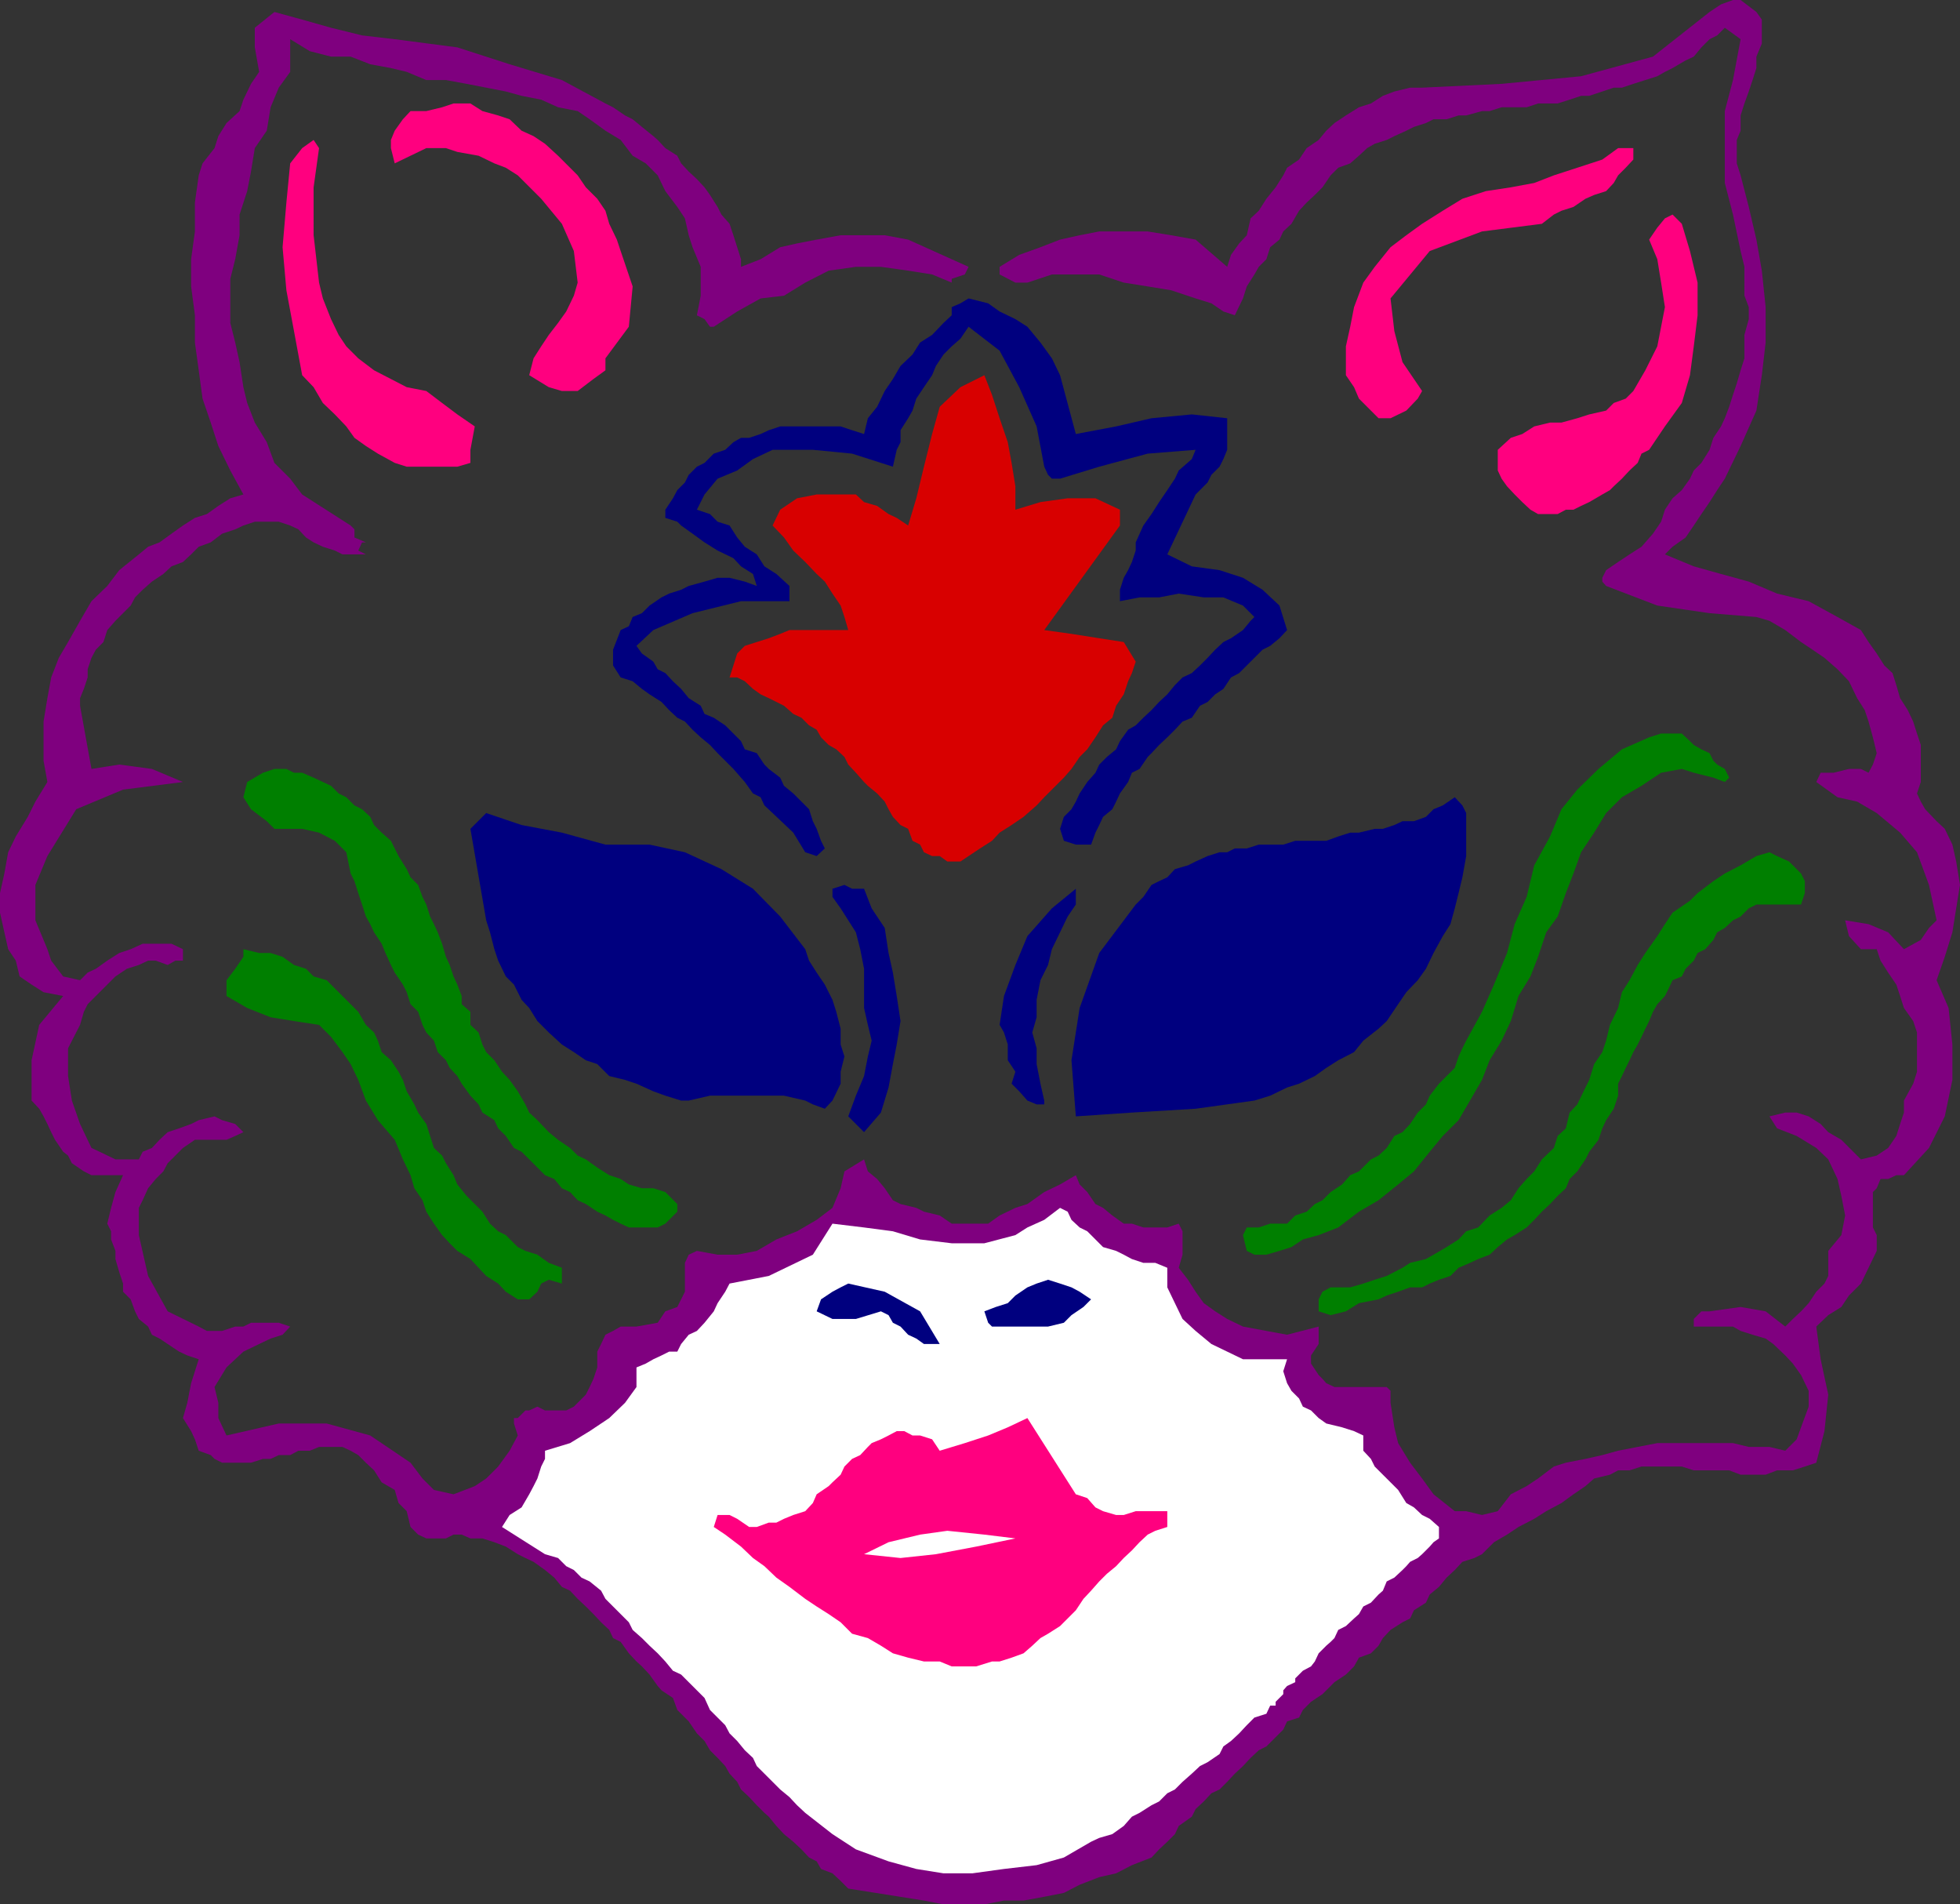 <svg xmlns="http://www.w3.org/2000/svg" width="360" height="349.699"><rect width="100%" height="100%" fill="#333333" stroke="none"/><path fill="#7f007f" d="M72.5 7.2 84 8.7l9.602 3.1 9.601 2.9 8 4.3 1.399.7 2.199 1.5 1.402.698 1.7 1.403L120 25l.8.7 1.403 1.5 2.2 1.398.699 1.402 1.398 1.5 1.5 1.398 1.402 1.5 1 1.403L131.801 38l.699 1.398 1.5 1.7.703 2.101 1.399 4.399V49l3.601-1.402 3.598-2.2 3.101-.699L150 44l4.402-.8h8.098l4.3.8 11.102 5-.699 1.398-2.402.801v.7l-3.598-1.5-4.402-.7-5-.699h-4.598l-5 .7-4.3 2.198L144 54.301l-4.297.5-4.3 2.398L131.101 60h-.7l-1-1.402-1.402-.7.703-3.597V49l-1.5-3.602-.703-2.199-.7-3.101L124.403 38l-2.199-2.902-1.402-2.899L118.6 30l-2.398-1.402L114 25.699 111.203 24l-2.902-2.102-2.2-1.5-3.601-.699-3.098-1.398-3.601-.703-2.899-.797-3.601-.703-3.598-.7-3.8-.699H78.3l-3.598-1.5L71.8 12.5l-3.8-.7-3.598-1.402h-3.601l-3.899-1L53.301 7.2v6l-2.098 2.899-1.5 3.601L49 24l-2.2 3.2-.698 4.3-.7 3.598-1.402 4.3V43.2l-.797 4.399-.902 3.601v8.102l.902 3.597L44 66.5l.703 4.598.7 2.902 1.398 3.598L49 81.199 50.402 85l2.899 2.898 2.199 2.903 8.902 5.699.7.7v1.5l2.101.898H66.5l-.7 1.5 1.403.703h-4.3l-1.403-.703-2.2-.7-1.698-.8-1.399-.899-1.402-1.5-1.5-.699-2.098-.7h-4.402l-2.098.7-1.5.7-2.402.8-2.098 1.598-2.203.8-1.398 1.403-1.5 1.398L31.5 104l-1.5 1.398-2.098 1.403-1.699 1.5-1.402 1.398-.801 1.5-1.398 1.399L21.203 114l-1.5 1.7-.703 2.198-1.398 1.403-.801 1.5-.7 2.097v1.5l-.699 2.102-.699 1.7v1.398l2.098 11.601 5.101-.8 6 .8 5.7 2.399-11 1.402L14 148.598l-5.297 8.601L6.5 162.5v6.5l2.203 5.3.7 2.098 2.199 2.903 3.101.699 1.399-1.402 1.5-.7 2.101-1.5 2.2-1.398 2.097-.7 2.203-1H31.5l2.102 1v2.098h-1.399l-1.402.801-2.2-.8h-1.398l-1.703.8-2.2.7-2.097 1.402-1.5 1.5-2.101 2.097-1.5 1.5-.7 1.403-.699 2.398L12.5 192.5v5.098l.703 4.5 1.5 4.3 2.098 4.403 1.5.699 2.902 1.398H25.5l.703-1.398 1.7-.7 1.398-1.5 1.5-1.402 2.101-.699 2.2-.8 1.398-.7 2.902-.699 1.399.7 2.402.698 1.5 1.5-1.5.7-1.601.703H35.8l-2.2 1.5-1.398 1.398-1.402 1.399-.801 1.5-1.398 1.402-1.399 1.7-1 2.198-.703 1.403v5l1.703 7.5 3.598 6.5 5.699 2.797 1.5.8h2.8l2.403-.8h1.5l1.399-.7h5.101l2.098.7-1.399 1.5-2.199.703-2.101 1-2.899 1.398-3.101 2.899-2.2 3.601.7 2.899v2.8l1.5 3.2 9.601-2.2H60l8 2.2 7.402 5 2.2 2.902 2.101 2.098 3.598.8 3.902-1.5 2.098-1.398 2.199-2.2 2.102-2.902 1.5-2.8-.7-2.2v-1h.7L96.5 259h.703l1.5-.7 1.399.7H104l1.402-.7.7-.702 1.5-1.5.699-1.399.699-1.5.703-2.101v-2.899l.7-1.398.8-1.703 1.399-.7 1.398-.8h2.902l3.899-.7 1.402-2.097 2.2-.801.699-1.402.699-1.399v-5.3l.699-1.5 1.5-.7 3.8.7h3.602l3.598-.7 3.602-2.101 3.8-1.5L150 224l2.902-2.2 1.5-3.6.7-3.102 3.601-2.2.7 2.2 1.699 1.402 1.398 1.7 1.5 2.198 1.402.7 2.899.703 1.402.699 2.899.7 2.199 1.5h6.699l2.102-1.5 2.898-1.4 2.203-.702 3.098-2.2 2.902-1.398 2.899-1.7.699 1.7 1.402 1.398 1.5 2.2 1.399.703 1.699 1.398 2.101 1.5h1.5l2.098.7h4.402l2.098-.7.703 1.399v4.3l-.703 2.403 1.703 2.199 1.399 2.2 1.5 2.1 2.101 1.5 2.2 1.4 2.898 1.398 4.3.8 3.801.7 5.801-1.5v3.203l-1.402 2.097v1.5l1.402 2.102.7.7.699.8 1.5.7h9.601l.7.698v2.2l.699 4.5.699 2.902 2.199 3.598 2.203 2.902 2.098 2.898 3.902 3.102h2.098l2.902.7 2.899-.7 2.398-3.102 2.902-1.5 2.098-1.398 2.902-2.2 2.2-.702 3.601-.7 3.098-.699 2.902-.8 3.598-.7 3.601-.699h13.899l2.902.7H325l2.902.698 2.098-2.097.8-2.203 1.403-3.797v-2.903l-1.402-2.898-1.5-2.102-1.399-1.5-2.199-2.097-1.402-1-2.399-.703-2.199-.7-1.402-.8h-7.2v-1.399l1.399-1.398h1.5l5.703-.801 4.598.8 3.601 2.798 1.399-1.399 1.5-1.398 1.402-1.5 1.399-2.102 1.5-1.5.699-1.398v-4.602l2.402-2.898.7-3.602-.7-3.601-.703-3.098-1.7-3.602-2.198-2.097-3.602-2.203-3.598-1.399L325 205l2.902-.7H330l2.203.7 2.2 1.398 1.398 1.5 2.402 1.403 3.598 3.597 2.902-.699 2.098-1.398 1.5-2.203.699-2.2.703-2.097v-2.203l1.7-3.098.699-2.2v-7.202l-.7-2.098-1.699-2.402-.703-2.2-.7-2.097-1.5-2.203-1.398-2.2-.699-2.097h-2.902l-2.2-2.403-.699-2.898v-.7.7l4.301.7 3.598 1.5 2.902 3.1 3.098-1.702 1.5-2.2 1.402-1.398-1.402-6.5-2.2-6-3.101-3.602-4.297-3.597-3.601-2.102-3.602-.8-3.898-2.801.8-1.7h2.399l2.8-.699h2.2l1.402.7.797-1.5.703-2.098-.703-2.903-.797-2.898-.703-2.102-1.398-2.199-1.5-3.101-2.102-2.2-2.398-2.097-2.2-1.5-2.101-1.403-2.899-2.199L325 114l-2.398-.7-8.602-.702-9.598-1.399-9.402-3.601-.7-.797v-.703l.7-1.399 2.203-1.5 2.098-1.398 2.199-1.403L303.602 98l1.5-2.2.699-2.202 1.402-2.098 1.7-1.5 1.5-2.102.699-1.5L312.5 85l1.5-2.402.703-2.2 1.399-2.097.699-1.5.8-2.102.7-2.199.699-2.102.703-2.398.7-2.2v-4.3l.8-2.902v-2.2l-.8-2.097V49l-.7-2.902-1.402-6.7-1.5-5.8v-13.2l1.5-5.699 1.402-7.5-2.902-2.101-1.399 1.402-1.402.7-1.5 1.5-1.398 1.698-1.5.7-2.399 1.402-1.402.7-1.399.8-2.199.7-2.203.698-2.098.7h-1.5l-2.101.703-2.399.797h-1.5l-2.101.703-2.2.699H282.5l-2.098.7h-4.601l-2.2.698h-1.398l-2.902.801h-1.399l-2.199.7h-2.402l-1.399.699-2.199.703-1.402.699-2.2 1-1.398.7-2.203.698-1.398.801-1.5 1.399L248 30l-2.2.8-1.398 1.4-1.5 2.198-1.402 1.403-1.5 1.398-1.398 1.5-1.399 2.399-1.5 1.402L235 44l-1.7 1.398-.698 2.2L231.203 49l-.8 1.398-1.403 2.2-.7 2.203-1.5 3.097-2.097-.699-2.203-1.5-2.898-.898-4.5-1.5-4.301-.703-4.399-.7-4.5-1.5h-8.699l-4.5 1.5H186.5l-2.898-1.5V49l3.601-2.2 3.899-1.402L194.703 44l3.598-.8 3.601-.7h8.899l4.3.7 4.5.8 5.801 5 .7-2.2 1.5-2.1L229 43.2l.703-3.102 1.5-1.399 1.399-2.199 1.699-2.102 1.402-2.199.7-1.398 2.199-1.5L240 27.199l2.203-1.5L243.602 24l1.5-1.402 2.101-1.399 2.399-1.5L251.8 19l2.2-1.402 2.102-.797 2.898-.703h2.203l14.598-.7L290.402 14l13.2-3.602L314 2.2l2.102-1.398L318.3 0h1.402l2.899 2.2 1 1.398V8l-1 2.398V12.5l-.7 2.2-.699 2.1-.8 2.2-.7 2.2V24L319 25.7V30l.703 2.2 1.5 5.8 1.399 6 1 5.7.699 6.698v6.5l-.7 6-1 6.5-2.898 6.5-2.902 6L315.402 90 314 92.2l-1.5 2.198-1.398 2.102-1.5 2.2-2.399 1.698-1.402 1.403 5.3 2.199 5 1.398 5.102 1.403 5.2 2.199 5.8 1.398 5.297 2.903 4.3 2.398 1.403 2.2 1.5 2.101 1.399 2.2 1.5 1.398.699 2.203.699 2.398 1.402 2.2 1 2.101.7 2.2.699 2.1v6.798l-.7 2.101.7 1.5.8 1.399 2.102 2.203 1.5 1.398 1.399 2.899.699 3.101.699 4.301-.7 4.3-.698 4.4-1.399 4.5-1.5 4.3 2.2 5.098.699 6.703v6.5L357.203 205l-2.902 5.8-4.598 5h-1.402l-1.5.7h-1.399l-.699 1.7-.703.698v6.5l.703 1.403v2.898l-1.5 3.102-1.402 2.898-2.2 2.2-1.398 2.101-2.402 1.5-2.2 2.098.801 6 1.399 6.5-.7 6.703-1.5 5.797-2.101.703-2.2.699h-2.898l-2.101.8h-4.598l-2.101-.8h-6.5l-2.2-.7H301.5l-2.2.7h-2.097l-1.5.8-2.902.7-1.598 1.398-2.203 1.5-2.2 1.602-2.8 1.5-2.2 1.398-2.898 1.5-2.101 1.403-2.399 1.398-2.199 2.2-1.402.699-2.2.703-1.398 1.5-1.5 1.398-1.402 1.7-1.7 1.402-.699 1.5-2.199 1.398-.703 1.5-1.398.7-2.2 1.402-1.402 1.5-.797 1.398-1.402 1.399-2.2.8-.898 1.602-1.5 1.5-2.101 1.398-2.2 2.2-2.101 1.402-1.5 1.5-.7 1.398-2.199.7-.699 1.5-3.101 3.101-1.399.7-1.5 1.402-1.402 1.5-1.5 1.398-1.399 1.5-1.402 1.399-1.5.703-1.398 1.5-1.5 1.398-.7 1.399-2.402 1.703-.7 1.5-1.398 1.398-1.5 1.399-1.402 1.5-3.598 1.402L205 344l-3.098.7-3.601 1.398-2.899 1.5-3.601.703L188 349h-3.598l-3.601.7h-7.5l-3.598-.7-13.902-2.2-1.399-1.402-1.5-1.398-2.101-.8-.801-1.4-1.398-.702-1.399-1.5-1.5-1.399-1.703-1.398-1.398-1.5-1.399-1.703-.8-.7L139 331.5l-1.398-1.5-1.5-1.402-.7-1.399-1.402-1.5-.797-1.398-1.402-1.5-1.399-1.403-1-1.699-1.402-1.398-1.5-2.203-2.098-2.098-.8-2.2-2.102-1.402-.7-.8-1.5-2.098-1.398-1.5-1-.902-1.402-1.5-1.5-2.098-1.398-.7-.7-1.5-1.5-1.402-1.402-1.5-1.398-1.398-1.5-1.402-1.399-1.5-1.5-.7-1.402-1.699-1.7-1.398L98 286.8l-1.5-.703-1.398-.7-2.2-1.398-2.101-.8-2.2-.7h-2.199l-1.601-.7h-1.5l-1.399.7h-3.601l-1.5-.7-1.399-1.402-.699-2.898-1.5-1.5-.703-2.402-2.398-1.399L68.703 270l-1.5-1.402-1.402-1.399-1.399-.8-1.5-.7h-4.3l-1.7.7h-2.101l-1.5.8h-2.098l-1.5.7h-1.402l-2.2.699h-5.3l-1.399-.7-.699-.699-2.203-.8-.7-2.098-.698-1.5-1.5-2.403.8-2.8.7-3.598 1.398-4.402-2.098-.7-1.5-.699-2.101-1.398-1.5-1-1.399-.703-.699-1.5-1.703-1.399-.7-1.398-.8-2.203-1.398-1.399v-1.5l-.7-2.101-.699-2.399v-1.5l-.8-2.101v-1.5l-.7-1.399.7-2.898.8-2.903 1.399-3.097H16.8l-1.399-.703-2.199-1.5-.703-1.399-.898-.699-1.5-2.2-.7-1.402-.699-1.5L8 205l-.797-1.402-1.402-1.5v-7.399l1.402-6.5 4.399-5.3-3.602-.7-2.2-1.398-2.198-1.5-.7-2.903-1.402-2.097-.7-3.102-.8-3.601V164l.8-3.602.7-3.898 1.402-2.902 2.2-3.598 1.398-2.8 2.203-3.602L8 139.699V132.5l.703-4.3.7-3.802 1.398-3.597 1.699-2.903L14.703 114l2.098-3.602 2.902-2.8 2.2-2.899 3.597-2.898 1.703-1.403 2.098-.8L31.5 98l2.102-1.5 2.199-1.402 2.199-.7 2.102-1.5L42.3 91.5l2.402-.7-2.402-4.402-2.2-4.5-1.398-4.3-1.5-4.399L36.5 68l-.7-5.102v-5l-.698-5.3v-5L35.8 42.5v-5.3l.699-5 .703-2.2 2.2-2.8.699-2.2 1.5-2.402 2.398-2.2.703-2.097 1.399-2.903 1.5-2.199-.801-4.5V5.098l3.601-2.899L55.5 3.598l5.3 1.5L66.5 6.5l6 .7"/><path fill="#ff007f" d="m114 46.098 2.203 6.5L115.5 60l-4.297 5.8V68L109 69.598l-2.898 2.203h-2.899l-2.402-.703-3.598-2.2.797-3.097 1.402-2.203 1.399-2.098 1.699-2.2 1.5-2.1 1.402-2.9.7-2.402-.7-5.8-2.199-5-3.8-4.598-4.301-4.3-2.2-1.4-2.101-.8-2.899-1.402-3.902-.7-2.098-.699h-3.601l-2.899 1.399L72.5 30l-.7-2.8v-1.5l.7-1.7 1.5-2.102 1.402-1.5h2.899l2.902-.699L83.301 19h3.101l2.2 1.398 2.898.801 2.102.7L95.8 24l2.2 1 2.102 1.398 2.398 2.2 3.602 3.601 1.5 2.2 2.101 2.101 1.5 2.2.7 2.398L113.3 44l.699 2.098M58.602 27.2l-1 7.198V43.2l1 8.7.699 2.902 1.5 3.797 1.402 2.902 1.399 2.098L65.8 65.8l2.903 2.2 3.098 1.598 2.902 1.5 3.598.703L81.203 74 84 76.098l3.203 2.203-.8 4.297V85L84 85.7h-9.297L72.5 85l-3.098-1.7-2.199-1.402-2.101-1.5-1.5-2.097-2.102-2.203L59.3 74l-1.698-2.902-2.102-2.2-1.5-8.097-1.398-7.5-.7-7.903.7-8.199L53.3 30l2.199-2.8 2.102-1.5 1 1.5M300 27.2v2.1l-1.398 1.5-1.399 1.4-.8 1.398-1.403 1.5-2.2.703-1.597.699L289 38l-2.2.7-1.398.698-2.199 1.7-11 1.402-9.601 3.598-7.2 8.703.7 6 1.5 5.699 3.601 5.3-.8 1.4-2.102 2.198-2.899 1.403h-2.199l-3.601-3.602-.899-2.101-1.5-2.2v-5.3L248 60l.703-3.602 1.7-4.5L252.5 49l2.902-3.602 2.899-2.199 2.902-2.101L265 38.699l3.602-2.199 4.3-1.402 4.598-.7 4.3-.8 3.602-1.399 4.301-1.398 4.598-1.5 2.902-2.102H300m8.902 13.899 1.5 5 1.399 5.8v6l-.7 5.7-.699 5.3-1.5 5.102-3.101 4.3-2.899 4.298-1.402.703-.7 1.699-1.5 1.398-1.398 1.5-1.5 1.403-.699.699-1.402.8-2.399 1.4-1.5.698-1.402.7h-1.398l-1.5.8H282.5l-1.398-.8-1.5-1.399-1.399-1.398-1.402-1.5-1-1.403-.7-1.5v-3.8l2.399-2.2 2.102-.699 2.199-1.398 2.902-.703h2.098l2.902-.797 2.2-.703 3.097-.7L296.402 74l2.2-.8L300 71.8l2.203-3.8 2.2-4.402.699-3.598.699-3.602-.7-4.5-.699-4.3-1.5-3.598 1.5-2.2 1.399-1.702 1.402-.7 1.7 1.7"/><path fill="#00007f" d="m194.703 68.898 2.899 10.801L205 78.301l6.5-1.5 7.402-.703 6.5.703v5.797l-.699 1.703-.703 1.398-1.5 1.5-.7 1.399L220.403 90l-.8.8-5.2 11 4.5 2.2 5.098.7 4.3 1.398 3.602 2.203 3.098 2.898 1.402 4.5-1.402 1.5-1.7 1.399-1.398.703-1.5 1.5-1.402 1.398-1.398 1.399-1.5.8-1.399 2.102-1.5 1-1.402 1.398-1.399.7-1.5 2.203-1.699.699-1.402 1.5-1.399 1.398-1.5 1.403-1.402 1.5-.7.699-1.5 2.2-1.398.698-.699 1.7-1.5 2.101-.703 1.5-.7 1.399-1.698 1.402-.7 1.5-.699 1.398-.8 2.2h-2.801l-2.2-.7-.699-2.199.7-2.199 1.398-1.402.8-1.399.7-1.5 1.402-2.101 1.5-1.7.7-1.5L203.3 139l1.699-1.402.703-1.5 1.5-2.098 1.399-.8 1.398-1.4 1.5-1.402 1.402-1.5 1.5-1.398 1.399-1.7 1.402-1.402 1.7-.8 1.5-1.399 1.398-1.398 1.402-1.5 1.5-1.403 1.399-.699 2.199-1.5 1.402-1.699.7-.7-2.102-2.1-3.598-1.5h-3.601l-4.602-.7-3.598.7H209.3l-3.598.698v-2.097l.7-2.203.8-1.399.7-1.5.699-2.101v-1.5L210 96.5l1.5-2.102 1.402-2.199 1.5-2.199 1.399-2.102.699-1.5 2.402-2.097.7-1.703-8.801.703-8.899 2.398-7.199 2.2h-1.5l-.703-.7-.7-1.5-1.398-7.398-3.199-7.203-3.601-6.7-5.7-4.398-1.5 2.2-1.601 1.398-1.5 1.5-1.399 2.101-.699 1.7-1.5 2.199-1.402 2.101-.7 2.2-.8 1.402L165.402 79v2.2l-.699 1.398-.703 3.101-7.5-2.398-7.2-.703h-7.398l-3.601 1.703-2.899 2.097-3.601 1.5-2.399 2.903L128 93.598l2.402.8 1.399 1.403L134 96.5l1.402 2.2 1.399 1.698 2.199 1.403 1.402 2.199 2.2 1.398 2.398 2.2v2.8h-8.898l-8.899 2.2-7.203 3.101-3.098 2.899 1 1.402 2.098 1.5.8 1.398 1.403.7 1.399 1.5 1.5 1.402 1.398 1.7 2.203 1.398.7 1.5 1.699.703 2.101 1.398 2.899 2.899.699 1.5 2.199.703 1.402 2.097.801.801 2.098 1.602.699 1.5 1.703 1.398 2.899 2.899.699 2.203.699 1.398.8 2.2.7 1.402-1.5 1.398-2.098-.699-2.199-3.602-3.8-3.597-1.5-1.403-.7-1.5-1.402-.699-1.5-2.101-.7-.797-1.398-1.602-1.5-1.5-1.402-1.398-1.399-1.5-1.699-1.403-1.5-1.398-1.402-1.5-1.399-.7-1.5-1.402-1.402-1.5-2.2-1.398-1.398-1-1.699-1.402-2.203-.7-1.398-2.199v-2.898l1.398-3.602 1.5-.699.703-1.7 1.7-.702 1.398-1.399 2.199-1.5 1.402-.699 2.2-.7 1.398-.702 2.902-.797 2.399-.703H134l2.8.703 2.2.797-.7-2.2-2.198-1.398-1.399-1.5-2.902-1.402-2.399-1.5L127.203 98l-2.101-1.5-.7-.7-2.199-.702v-1.5l1.399-2.098.8-1.5 1.399-1.402.699-1.399 1.5-1.5 1.402-.699 1.7-1.7 2.101-.702 1.5-1.399 1.399-.8h1.5l2.101-.7 1.5-.699 2.098-.7h11.101l2.098.7 2.203.7.7-2.9 1.699-2.1 1.398-2.9 1.5-2.202 1.402-2.399 2.2-2.101 1.398-2.2 2.203-1.398 2.098-2.2 1.5-1.402v-1.5l1.601-.699 1.5-.898 3.598.898 2.102 1.5 2.898 1.399L188.703 60l2.399 2.898 2.101 2.903 1.5 3.097"/><path fill="#d80000" d="m180.8 68.898 1.403 3.602 1.399 4.3 1.5 4.4.699 3.8.699 4.3v4.298l4.602-1.399 5-.699h5.101l4.5 2.098V96.5l-13.902 19.2 5 .698 5.101.801 4.5.7 2.2 3.601-.7 2.098-.699 1.5-.8 2.402-1.403 2.098-.7 2.203-1.698 1.398-1.399 2.2-1.5 2.199-1.402 1.402-1.5 2.2-1.399 1.6-2.199 2.2-1.402 1.398-1.399 1.5L188 150l-2.2 1.5-2.198 1.398-1.399 1.5-2.203 1.403-3.598 2.398H174l-1.398-1h-1.399l-1.5-.699-.703-1.402-1.398-.7-.801-2.199-1.399-.699L164 150l-.797-1.402-.703-1.399-1.398-1.5-1.7-1.398-.699-.703-1.5-1.7-1.402-1.5-.7-1.398-1.5-1.402-1.398-.797-1.402-1.403L150 134l-1.398-.8-1.399-1.4-1.5-.702-1.703-1.5-2.797-1.399-1.5-.699-1.402-1-1.5-1.402-1.399-.7H134l.703-2.199.7-2.199 1.398-1.402 2.199-.7 2.203-.699 2.098-.8 1.699-.7h10.8l-.698-2.398-.7-2.102-1.5-2.199-1.402-2.2-1.5-1.402-2.098-2.199-2.199-2.101L144 98.699l-2.098-2.199h.7-.7l1.399-2.902 3.101-2.098 3.598-.7h7.203l1.5 1.4 2.399.698 2.101 1.5 1.5.7 2.098 1.402 1.5-5 1.402-5.8 1.5-6 1.399-5 3.8-3.602 4.399-2.2"/><path fill="#007f00" d="m86.402 188.2 1.5 1.398.7 2.203.699 1.398 1.5 1.5 1.402 2.102 1.399 1.5 1.5 2.097 1.398 2.403.703 1.5 1.5 1.398 2.098 2.2 1.699 1.402 2.203 1.5 1.399 1.398 1.5.7 2.101 1.5 2.2 1.402 2.097.699 1.5 1 2.402.7H120l2.203.698 2.2 2.2v1.402l-2.2 2.2-1.402.698H115.5l-1.5-.699-1.398-.699-1.399-.8-1.5-.7-2.101-1.402-1.5-.7-1.399-1.5-1.5-.699-1.402-1.699-1.7-.7-1.398-1.402-1.5-1.5-1.402-1.398-1.399-.7-1.5-2.202-1.402-1.399-.7-1.5-2.198-1.398-.7-1.5-1.5-1.602L84.801 199 84 197.598l-1.398-1.5-.7-1.399-1.5-1.5-.699-2.101-1.402-1.5-.7-1.399-.8-2.398-1.399-1.403-.699-2.199-.703-1.398-1.5-2.203-.7-1.399-1-2.199-.698-1.7-1.399-2.1-.703-1.5-.797-1.4-.703-2.202-.7-2.098-.698-2.2-.7-1.402-.8-3.898-2.102-2.102-2.898-1.5-3.102-.699h-5.098L49 150.801l-2.898-2.203-1.399-2.2.7-2.8 2.898-1.7 2.101-.699h2.2l1.398.7h1.5l2.102.902 1.699.797 1.5.703 1.402 1.398 1.399.7 1.5 1.5 1.398.699L68 150l.703 1.5 1.399 1.398 1.699 1.5.699 1.403.703 1.398 1.5 2.399.7 1.5L76.8 162.5l.8 2.2.7 1.398.7 2.202.703 1.398.7 1.5.8 2.102.7 2.398.699 1.5.699 2.102.699 1.5.8 2.097v1.5l1.602 1.403v2.398M316.8 141.2l.802 1.6-.801.798-2.098-.797-3.601-.903-2.2-.699-3.8.7-3.602 2.402-3.598 2.097-2.902 2.903-2.2 3.597-2.398 3.602-1.402 3.898-1.398 3.602-1.5 4.3-2.102 2.9-1.5 4.5-1.398 3.6-2.2 3.598-1.402 4.602-1.7 3.598-2.198 3.601-1.399 3.602-2.203 3.797-2.098 3.601-2.902 2.899-2.398 2.902-2.899 3.598-2.902 2.402-3.598 2.898-3.601 2.102-3.801 2.898-3.598 1.403-2.902.797-2.098 1.402-2.203.7-2.398.698h-2.2L229 229.7l-.7-2.898.7-1.403h2.203l2.098-.699h3.101l1.5-1.5 2.098-.7 1.5-1.402 1.402-.7 1.5-1.5 2.098-1.398 1.5-1.7 1.602-.702 2.199-2.2 1.402-.699 1.5-1.398 1.399-2.203 1.5-.7 1.398-1.5 1.402-2.097 1.5-1.5.7-1.602L264.3 199l2.902-2.902.7-2.098.699-1.5.699-1.402 2.902-5.297 2.2-5L276.8 175l1.402-5.3 2.2-5 1.398-5.802 2.902-5.3 2.098-5 2.902-3.598 3.899-3.8 4.3-3.602 5-2.2 2.2-.699h3.8l1.5 1.399.7.703 1.398.797 1.5.703.703 1.398.7.7 1.398.8"/><path fill="#00007f" d="M111.203 155.098h8.098l6.5 1.402 6.699 3.098 5.8 3.601 5 5.102 4.602 6 .7 2.097 1.398 2.2 1.5 2.203 1.402 2.797.7 2.203.8 3.097v2.903l.7 2.199-.7 2.8v2.2l-1.5 3.098-1.402 1.5-2.2-.797-1.398-.703-3.902-.899h-13.598l-3.902.899h-1.398l-2.899-.899-2.203-.8-3.098-1.399-2.101-.7-2.899-.702-2.199-2.2-2.101-.699-2.2-1.5-2.199-1.398-2.402-2.203-2.098-2.098-1.5-2.402-1.402-1.5-1.399-2.797-1.5-1.5-1.402-2.903-.7-2.097-.8-3.102-.7-2.199-2.898-16.8 2.899-2.9 6.5 2.2 7.402 1.398 8 2.2m158.097 0v2.101l-.698 3.899-.7 2.902-.699 2.8-.8 2.9-1.403 2.198-1.7 3.102-1.398 2.898-1.5 2.102-2.101 2.2-1.5 2.198-2.098 3.102-1.5 1.398-2.8 2.2-1.7 2.101-2.902 1.5-2.2 1.399-2.101 1.5-2.898 1.402-2.2.7-3.101 1.5-2.899.898-10.8 1.5-11.7.703-10.3.699-.801-10.3 1.5-9.602L201.902 175l6.7-8.902 1.398-1.399 1.5-2.199 1.402-.7 1.5-.702 1.399-1.5 2.402-.7 1.399-.699 2.199-1L224 156.5h1.402l1.399-.7H229l2.203-.702h4.5l2.2-.7h5.699l2.199-.8 2.199-.7h1.602l2.898-.699h1.5l2.102-.699 1.5-.7h2.101l2.2-.8 1.398-1.402 1.699-.7 2.203-1.5 1.399 1.5.699 1.403v5.797"/><path fill="#00007f" d="m158.703 163.2 1.399 3.6 2.398 3.598.703 4.602.797 3.598.703 4.3.7 4.602-.7 4.3-.703 3.598-.797 4.301-1.402 4.602-3.098 3.597-.703-.699-.797-.8-1.402-1.399 1.402-3.8 1.5-3.602.7-3.598.699-2.902-.7-2.899-.699-3.101v-7.2l-.703-3.597-.797-3.102-1.402-2.199-1.399-2.2-1.5-2.1v-1.5l2.2-.7 1.398.7h2.203"/><path fill="#007f00" d="m330.8 160.398.7 1.403V164l-.7 2.098h-8.198l-1.399.703-1.5 1.5-1.402.699-1.5 1.398-1.399.801-.699 1.399-1.5 1.703-1.402.699-.7 1.398-1.5 1.5-.699 1.403-1.699.699-.703 1.5-.7 1.398-1.398 1.5-.8 1.403-.7 1.699-.699 1.398-.703 1.5-.7 1.403-.8 1.398-.7 1.5-.698 1.399-.7 1.5-.699 1.402v2.2l-.8 2.398-1.403 2.101-.7 1.5-.698 2.102-1.7 2.199-.699 1.398-1.5 2.2-1.402 1.402-.7 1.7-1.5 1.398-1.398 1.5-1.5 1.402-1.402 1.5-1.399 1.398-2.199 1.403-1.402.797-1.7 1.402-1.5 1.398-2.101.801-1.5.7-2.098.902-1.5 1.5-2.101.699-1.7.7-1.398.698H259l-2.2.801-2.097.7-1.5.699-3.601.703-2.399 1.5-2.8.699-2.2-.7v-2.202l.7-1.399 1.5-.8H248l2.402-.7L252.5 235l2.203-.7 2.899-1.5 1.398-.902 2.902-.699 1.399-.8 2.402-1.399 2.2-1.402 1.398-1.5 2.199-.7 2.102-2.199 2.199-1.398 1.699-1.403 1.402-2.199 1.5-1.699 1.399-1.402 1.402-2.2 2.2-2.097.699-2.203 1.5-1.399.699-2.898 1.402-1.5 1.5-3.102.7-1.398.898-2.903 1.5-2.199.699-2.101.703-2.899 1.5-3.101.7-2.899L299.3 180l1.5-2.8 1.402-2.2 2.2-3.102 1.398-2.199 1.402-2.101 3.2-2.2L311.8 164l2.902-2.2 2.098-1.402 2.902-1.5 2.899-1.699L325 156.5l1.402.7 2.2 1 2.199 2.198"/><path fill="#00007f" d="m197.602 166.098-1.5 2.203-1.399 2.898-1.5 3.102-.703 2.898-1.398 2.801-.7 3.598v3.203l-.8 2.797.8 2.902v2.898l.7 3.602.699 3.098v.703h-1.399l-1.699-.703-1.5-1.7-1.402-1.398.699-2.2-1.398-2.1v-2.9l-.7-2.202-.8-1.399.8-5.3 2.098-5.7 2.203-5.3 4.5-5.098 4.399-3.602v-.699 3.598"/><path fill="#007f00" d="M103.203 232.8v2.9l-2.402-.7-1.399.7-.699 1.5-1.5 1.398h-2.101l-2.2-1.399-1.402-1.5-2.2-1.398-1.398-1.5-1.5-1.602L84 229.7l-1.398-1.398-1.399-1.5-1.5-2.102-1.402-2.199-.7-2.102-1.5-2.199-.699-2.398L74 212.898l-1.5-3.597-3.098-3.602-2.199-3.601-1.402-3.797-1.399-2.903-1.5-2.199-2.101-2.8-2.2-2.2L54 187.5l-4.297-.7-4.3-1.702-3.801-2.2V180l1.601-2.102 1.5-2.199v-1.398l2.899.699h2.101l2.2.7L54 177.2l2.203.698 1.399 1.403L60 180l1.5 1.5 1.402 1.398 1.5 1.5 1.399 1.403 1.402 2.398 1.5 1.399.7 1.5.699 2.101 1.699 1.5 1.402 2.102.797 1.5.703 2.097 1.399 2.403.699 1.5 1.5 2.097.699 2.2.703 2.203 1.5 1.398.7 1.399L83.3 215.8l.7 1.7 1.703 2.098 1.5 1.5 1.399 1.402L90 224.7l1.5 1.398 1.402.703 2.2 2.199 1.398.7 2.203.698 2.098 1.5 2.402.903"/><path fill="#fff" d="M214.402 232.8v3.598l1.399 2.903 1.402 2.898 2.399 2.2 2.898 2.402 2.902 1.398 2.899 1.399h8.101l-.699 2.203.7 2.199.8 1.398 1.399 1.403.699 1.5 1.5.699 1.402 1.398 1.399 1 2.898.7 2.203.703 1.7.797v2.8l1.398 1.5.699 1.403 1.5 1.5 1.402 1.398 1.399 1.399 1.5 2.402 1.402.8 1.5 1.4 1.399.698 1.699 1.5v2.102l-1 .7-.7.8-1.398 1.398-.8.7-1.403.703-.7.797-.698.703-1.5 1.398-1.399.7-.703 1.699-.797.703-1.402 1.5-1.399.699-.8 1.398-.899.801-1.5 1.399-1.402.703-.7 1.5-.699.699-.8.7-1.399 1.398-.703 1.5-.7.902-1.5.8-1.398 1.4v.698l-1.5.7-.699.8v.7l-1.402 1.402v.7h-1l-.7 1.5-2.199.698-1.402 1.403-1.398 1.5-1.5 1.398-1.399 1-.703 1.399-2.2 1.5-1.398.703-1.5 1.398-1.699 1.5-1.402 1.399-1.399.703-1.5 1.5-1.402.699-2.2 1.398-1.398.7-1.5 1.703-2.101 1.5-2.399.699-1.5.7-5 2.898-5 1.402-6 .7-5.8.8H173.3l-5-.8-5.098-1.4-6-2.202-4.3-2.797-5-3.903-1.5-1.398L145 330l-1.7-1.402-2.898-2.899-1.402-1.398-.7-1.5-1.5-1.403-1.398-1.699-1.402-1.398-.797-1.5-2.8-2.801-1-2.2-4.301-4.3-1.5-.7-1.399-1.702-1.402-1.5-1.5-1.399-1.399-1.398-1.699-1.5-.703-1.403-2.898-2.898-1.399-1.402-.8-1.5-2.102-1.7-1.5-.699-1.399-1.398-1.402-.703-1.5-1.5-2.398-.7-7.899-5 1.399-2.199 2.199-1.398 1.402-2.403.797-1.5.703-1.398.7-2.2.699-1.402v-1.5l4.601-1.398 3.598-2.2 3.601-2.402 2.899-2.8 2.101-2.899v-3.601l1.7-.7 1.398-.8 1.5-.7 1.402-.699h1.5l.7-1.398 1.398-1.703 1.5-.7 1.402-1.5 1.7-2.097.699-1.5 1.402-2.102.797-1.5 7.203-1.398 8.098-3.903 3.601-5.699 5.801.7 5.297.699 5 1.5 5.8.703h6l5.7-1.5 2.203-1.403 3.098-1.398 2.902-2.2 1.399.7.699 1.5 1.5 1.398 1.402.7 1.5 1.5 1.399 1.402 2.398.7 1.402.698 1.5.801 2.098.7h2.203l2.2.902"/><path fill="#00007f" d="M172.602 246.8h-2.899l-1.402-1-1.5-.702-1.399-1.5-1.402-.7-.797-1.398-1.402-.7-4.598 1.4h-4.3L150 240.8l.8-2.202 2.102-1.399 1.5-.8 1.399-.7 6.699 1.5 6.5 3.602 3.602 6m27.8-8.203L199 240l-2.2 1.5-1.398 1.398-2.902.7h-10.297l-.703-.7-.7-2.097 2.102-.801 2.2-.7 1.398-1.402 2.203-1.5 1.7-.699L192.5 235l2.203.7 2.098.698 1.5.801 2.101 1.399"/><path fill="#ff007f" d="m197.602 274.398 2.101.7 1.5 1.703 1.399.699 2.398.7h1.402l2.2-.7h5.8v2.898l-2.199.7-1.402.703-1.5 1.398-1.399 1.5-1.5 1.399-1.402 1.5-1.7 1.402-1.398 1.398-1.5 1.7-1.402 1.5-1.398 2.101-2.899 2.899L192.5 300l-1.398.8-1.5 1.4-1.602 1.398-2.2.8-2.198.7h-1.399l-2.902.902h-4.5l-2.2-.902h-2.898l-2.902-.7-2.801-.8-2.2-1.399-2.398-1.398L156.5 300l-2.098-2.102-2.199-1.5L150 295l-2.098-1.402-2.902-2.2-2.398-1.699-2.2-2.101-2.101-1.5-2.2-2.098-2.898-2.2-2.101-1.402.699-2.199H134l1.402.7 2.2 1.5H139l2.203-.801h1.399l1.398-.7 1.703-.699 2.2-.699 1.398-1.5.699-1.602 2.203-1.5.7-.699 1.5-1.398.699-1.5 1.398-1.403 1.5-.699 1.402-1.5.7-.699 1.699-.7 1.402-.702 1.5-.797h1.399l1.5.797H169l2.203.703 1.399 2.097 4.601-1.398 4.297-1.402 3.602-1.5 3.601-1.7 8.899 14"/><path fill="#fff" d="m186.5 282.5-7.2 1.5-7.398 1.398-6.5.7-6.699-.7 4.5-2.199 5.797-1.398 5-.703 6.8.703 5.7.699"/></svg>
